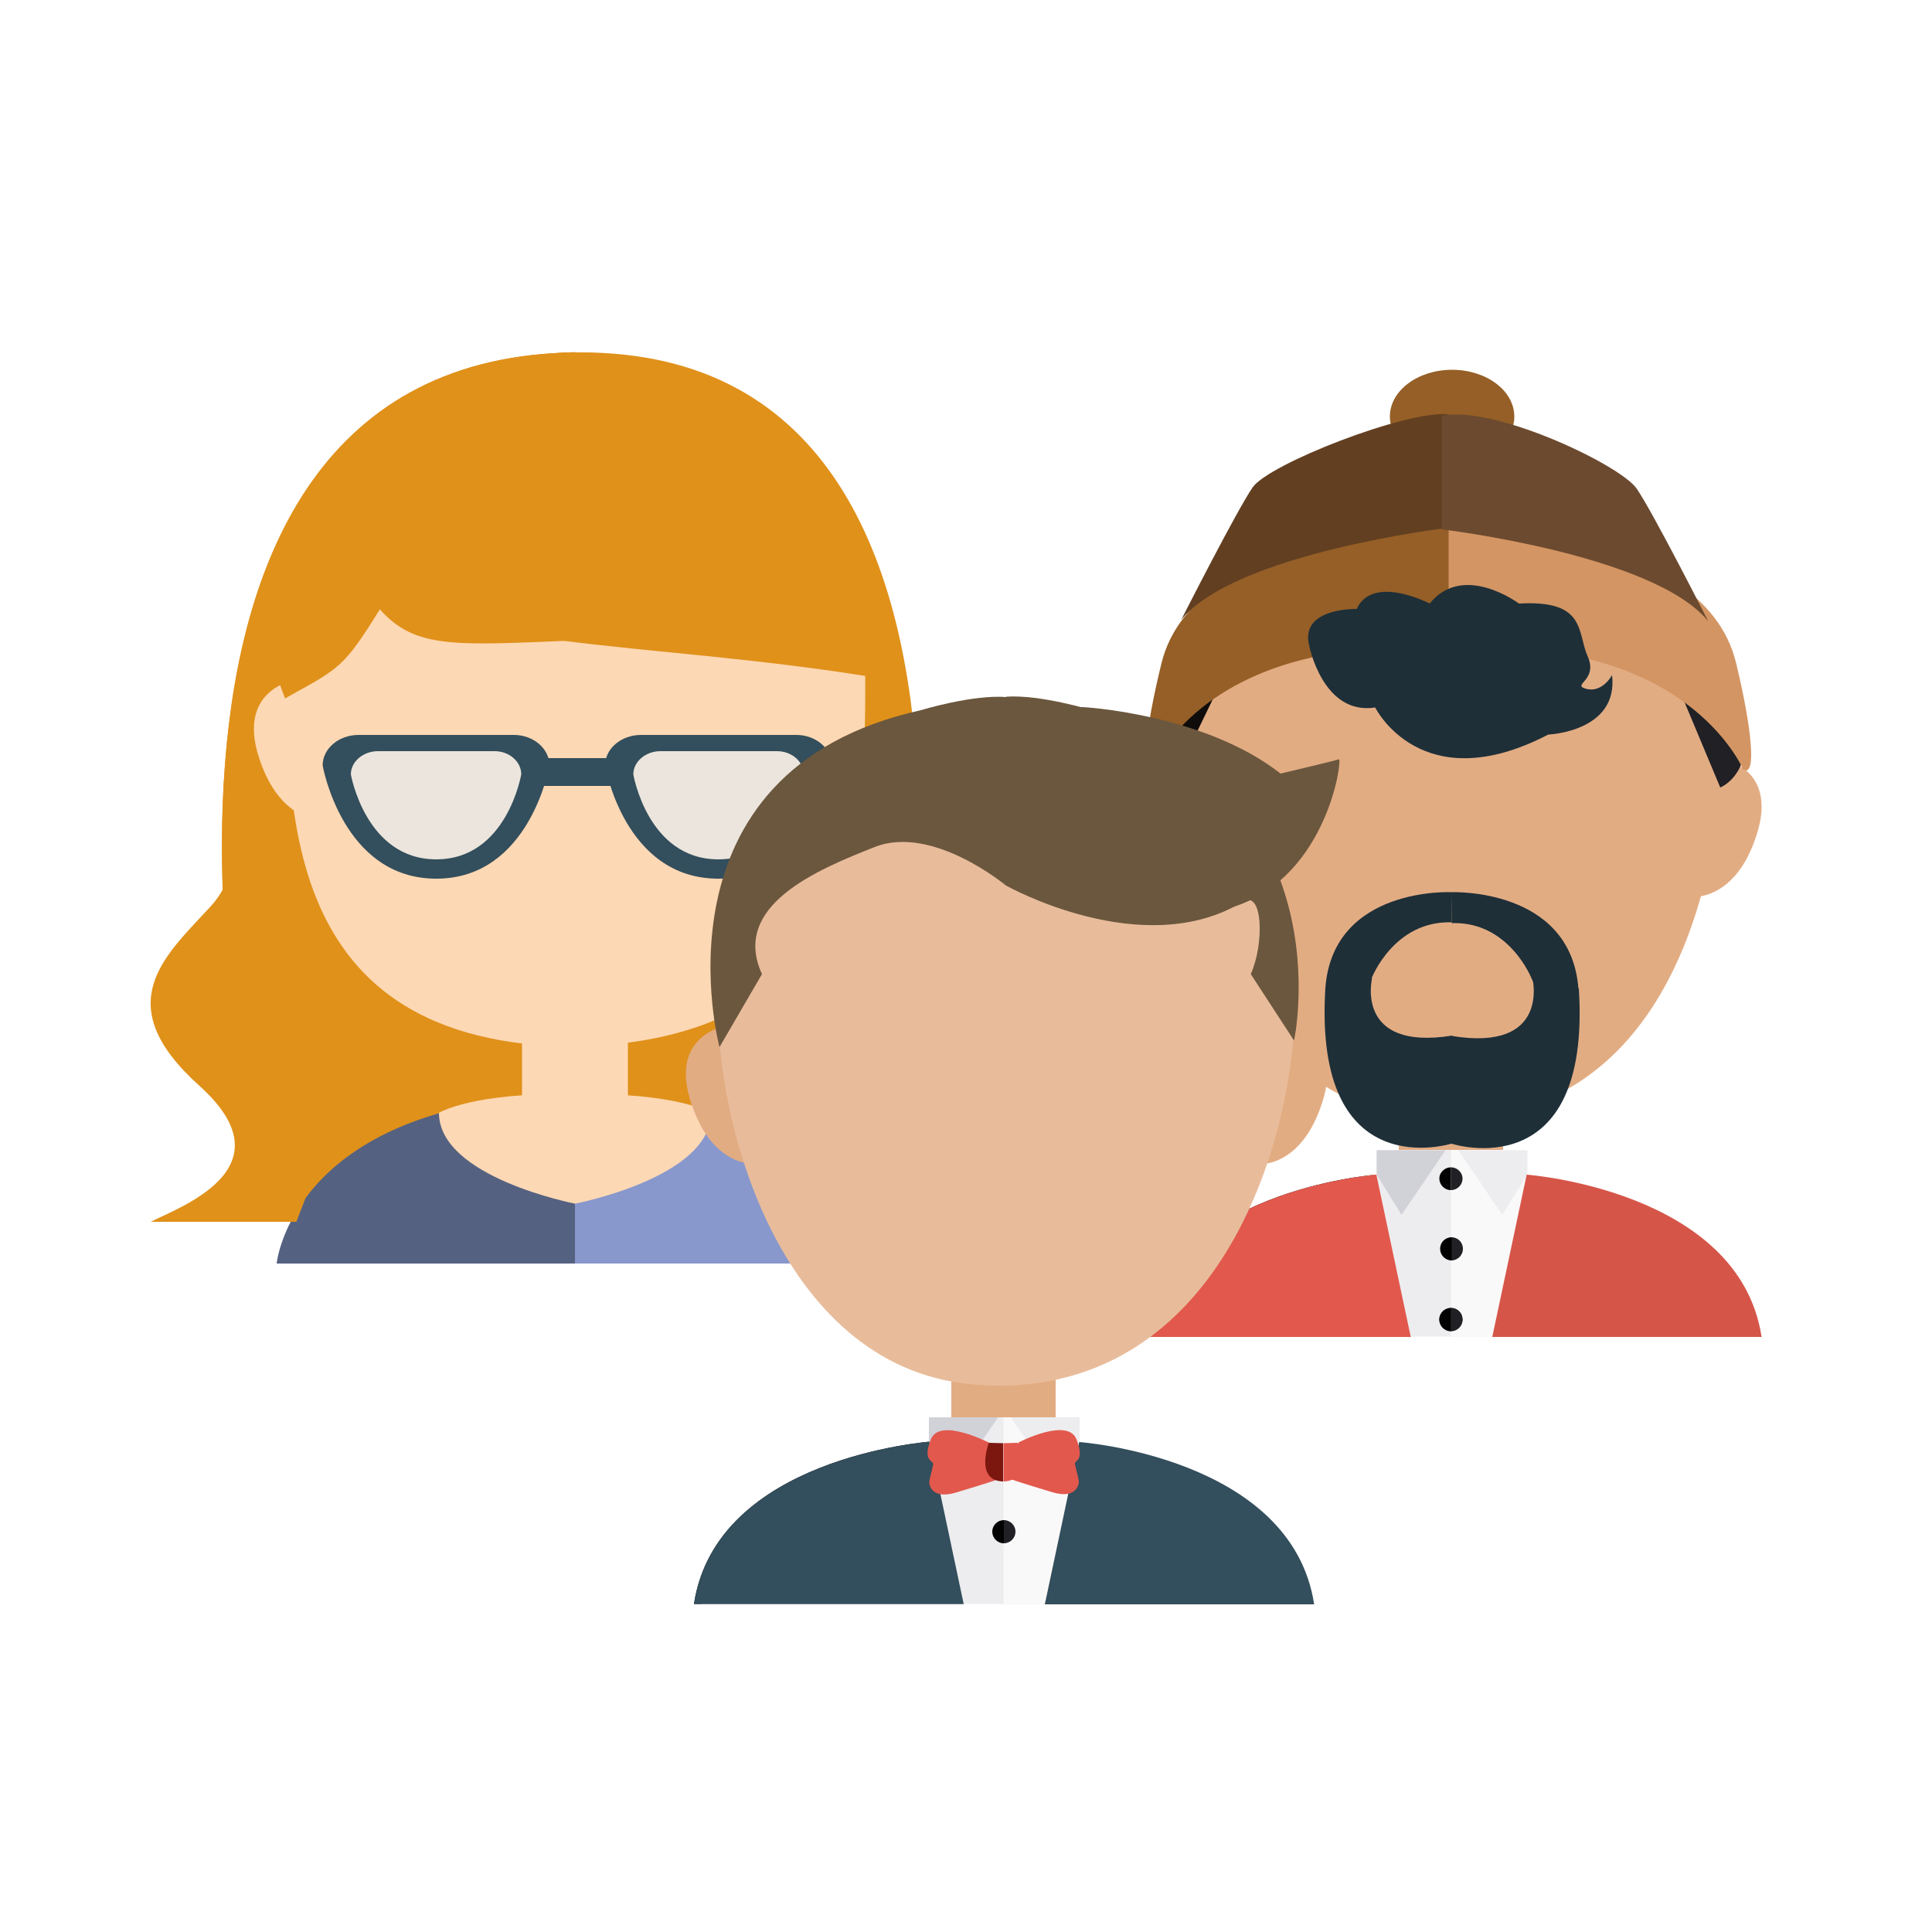 <?xml version="1.0" encoding="UTF-8"?>
<svg xmlns="http://www.w3.org/2000/svg" xmlns:xlink="http://www.w3.org/1999/xlink" version="1.1" id="Lag_1" x="0px" y="0px" viewBox="0 0 500 500" style="enable-background:new 0 0 500 500;" xml:space="preserve">
<style type="text/css">
	.st0{fill:#556180;}
	.st1{fill:#7D4E24;}
	.st2{fill:#B17F4A;}
	.st3{fill:#936037;}
	.st4{fill:#432918;}
	.st5{fill:#EBE5DD;}
	.st6{fill:#D65549;}
	.st7{fill:#E2584D;}
	.st8{fill:#CBBBA0;}
	.st9{fill:#EA6348;}
	.st10{fill:#E03434;}
	.st11{fill:#FDD8B4;}
	.st12{fill:#5B4751;}
	.st13{fill:#8898CC;}
	.st14{fill:#E6332A;}
	.st15{fill:#BE1622;}
	.st16{fill:#65515B;}
	.st17{fill:#ABB4CE;}
	.st18{fill:#D9CDBC;}
	.st19{fill:#C1AC92;}
	.st20{fill:#8B8892;}
	.st21{fill:#787881;}
	.st22{fill:#BEC4C8;}
	.st23{fill:#A5A5A4;}
	.st24{fill:#D1D4D2;}
	.st25{fill:#1E2F38;}
	.st26{fill:#334E5C;}
	.st27{fill:#BF3A2B;}
	.st28{fill:#C6C6C6;}
	.st29{fill:#86281E;}
	.st30{fill:#E5E7E7;}
	.st31{fill:#E97A71;}
	.st32{fill:#E0E3E3;}
	.st33{fill:#C1C8CC;}
	.st34{fill:#F5B55A;}
	.st35{fill:#B2B2B2;}
	.st36{fill:#CDD0D2;}
	.st37{clip-path:url(#SVGID_2_);fill:#E2584D;}
	.st38{clip-path:url(#SVGID_2_);fill:#D65549;}
	.st39{clip-path:url(#SVGID_4_);fill:#E2584D;}
	.st40{clip-path:url(#SVGID_4_);fill:#D65549;}
	.st41{clip-path:url(#SVGID_6_);fill:#E2584D;}
	.st42{clip-path:url(#SVGID_6_);fill:#D65549;}
	.st43{fill:#B39A7D;}
	.st44{fill:#A78966;}
	.st45{fill:#564532;}
	.st46{fill:#6B573E;}
	
		.st47{clip-path:url(#SVGID_8_);fill:none;stroke:#DC9729;stroke-width:1.6;stroke-linecap:round;stroke-linejoin:round;stroke-miterlimit:10;}
	.st48{fill:#EDAF4D;}
	.st49{fill:#FBD490;}
	.st50{fill:#DC9729;}
	.st51{fill:#F2EDBF;}
	.st52{clip-path:url(#SVGID_10_);fill:#EA6348;}
	.st53{fill:#EAAE28;}
	.st54{fill:#CC931E;}
	.st55{fill:#FECC4C;}
	.st56{clip-path:url(#SVGID_12_);fill:#D6D0BB;}
	.st57{clip-path:url(#SVGID_12_);fill:#E74C3D;}
	.st58{clip-path:url(#SVGID_12_);fill:#F0EDE0;}
	.st59{fill:#F0EDE0;}
	.st60{fill:#C18F3E;}
	.st61{fill:#E0A74A;}
	.st62{fill:none;}
	.st63{fill:#FFFFFF;}
	.st64{fill:#D3565B;}
	.st65{fill:#EC6567;}
	.st66{fill:#D8DEEC;}
	.st67{fill:#B8BFD3;}
	.st68{fill:#959CB3;}
	.st69{fill:#323C54;}
	.st70{fill:#5D6067;}
	.st71{fill:#54575D;}
	.st72{fill:#D6D0BB;}
	.st73{fill:#FFD85A;}
	.st74{fill:#E4B935;}
	.st75{clip-path:url(#SVGID_14_);fill:#1B1B1B;}
	.st76{fill:#1B1B1B;}
	.st77{fill:#FCBF38;}
	.st78{fill:#F8A928;}
	.st79{fill:#A7683B;}
	.st80{fill:#9A532E;}
	.st81{fill:#934730;}
	.st82{fill:#A96C5B;}
	.st83{fill:#5B5A5A;}
	.st84{fill:#2B495A;}
	.st85{fill:#C1BB81;}
	.st86{fill:#A56D07;}
	.st87{fill:#9E9755;}
	.st88{clip-path:url(#SVGID_16_);}
	.st89{clip-path:url(#SVGID_18_);}
	.st90{clip-path:url(#SVGID_20_);}
	.st91{clip-path:url(#SVGID_22_);}
	.st92{clip-path:url(#SVGID_24_);}
	.st93{clip-path:url(#SVGID_26_);}
	.st94{clip-path:url(#SVGID_28_);}
	.st95{clip-path:url(#SVGID_30_);}
	.st96{clip-path:url(#SVGID_32_);fill:#E94539;}
	.st97{clip-path:url(#SVGID_32_);fill:#F6A22D;}
	.st98{clip-path:url(#SVGID_32_);fill:#FFDA47;}
	.st99{clip-path:url(#SVGID_32_);fill:#CF1417;}
	.st100{clip-path:url(#SVGID_32_);fill:#E0911A;}
	.st101{fill:#FBBB39;}
	.st102{fill:#CEEBFB;}
	.st103{fill:#BCC5CF;}
	.st104{fill:#FFDA47;}
	.st105{fill:#E0911A;}
	.st106{fill:#303031;}
	.st107{fill:#E1AD82;}
	.st108{fill:#020203;}
	.st109{fill:#E2AC83;}
	.st110{fill:#EDEDEF;}
	.st111{fill:#FAF9F9;}
	.st112{fill:#D1D1D8;}
	.st113{fill:#0F0C0B;}
	.st114{fill:#202025;}
	.st115{fill:#955F27;}
	.st116{fill:#633F21;}
	.st117{fill:#D39563;}
	.st118{fill:#6C4A2F;}
	.st119{fill:#E8BC9B;}
	.st120{fill:#7C170F;}
</style>
<path id="XMLID_54_" class="st105" d="M149.5,91.2c-131.2,0.9-86.2,209-77.9,220.3h155.6C227.1,311.5,280.7,90.3,149.5,91.2z"></path>
<path id="XMLID_53_" class="st105" d="M71.6,312.9h77.6l0.4-221.7C18.3,92.1,63.2,301.6,71.6,312.9z"></path>
<path id="XMLID_52_" class="st11" d="M67,196c5.7,17.7,17.3,16.2,17.3,16.2L76.3,176C76.3,176,61.3,178.3,67,196z"></path>
<rect id="XMLID_51_" x="135.1" y="257.3" class="st11" width="27.4" height="27.4"></rect>
<path id="XMLID_50_" class="st11" d="M149.1,91.9c-41.3,0-74.8,33.5-74.8,74.8c0,41.3,33.5,105.5,74.8,104.2  c78.4-2.3,74.8-62.9,74.8-104.2C223.9,125.4,190.4,91.9,149.1,91.9z"></path>
<path id="XMLID_49_" class="st11" d="M74.2,166.7c0,41.3-2.7,103.6,74.8,104.2V91.9C107.8,91.9,74.2,125.4,74.2,166.7z"></path>
<path id="XMLID_48_" class="st105" d="M148.8,91.2c0,0-6.6-0.1-15.9,1.8l0,0c-12.8,2.6-30.7,9-42.6,24.7c0,0,0.1,0.2,0.2,0.4  c-24.6,27.5-16.7,62.6-16.7,62.6c14-7.7,10.4-19.1,19.8-34.3c20.9,23.3,70.8,18.4,136.3,29.5C230,176,230.1,91.9,148.8,91.2z"></path>
<path id="XMLID_47_" class="st105" d="M132.9,93L132.9,93L132.9,93c-12.8,2.6-30.7,9-42.6,24.7c0,0,0.1,0.2,0.2,0.4  c-33.1,27.9-16.7,62.6-16.7,62.6c14-7.7,15.1-7.8,24.5-23c9.3,10.4,19.5,9.3,51.7,8l-1.2-74.6C148.8,91.2,142.2,91.1,132.9,93z"></path>
<path id="XMLID_46_" class="st0" d="M168.7,284.6H131c-56.1,7.2-59.4,42.4-59.4,42.4h154.9C226.5,292.2,168.7,284.6,168.7,284.6z"></path>
<path id="XMLID_45_" class="st13" d="M168.5,284.6h-19.7v42.4h77.8C226.6,292.2,168.5,284.6,168.5,284.6z"></path>
<path id="XMLID_44_" class="st105" d="M54.4,234.7C42.6,247.5,28,259.8,51.6,281c23.6,21.2-4.9,31.3-12.6,35.2h37.7l19.8-51.3  l-35.7-66.6C60.8,198.3,66.2,222,54.4,234.7z"></path>
<path id="XMLID_43_" class="st106" d="M246.1,280.9c23.6-21.2,9-33.6-2.8-46.3c-11.8-12.7-6.4-36.4-6.4-36.4l-35.7,66.6l19.8,51.3  h37.7C251,312.2,222.5,302.1,246.1,280.9z"></path>
<path id="XMLID_42_" class="st26" d="M133,190.2H92.8c-5.1,0-9.3,3.5-9.3,7.9c0,0,5.1,29.3,29.4,29.3c24.3,0,29.3-29.3,29.3-29.3  C142.2,193.8,138.1,190.2,133,190.2z"></path>
<path id="XMLID_41_" class="st5" d="M128,194.4H97.8c-3.8,0-7,2.7-7,6c0,0,3.8,22,22.1,22c18.3,0,22-22,22-22  C134.9,197.1,131.8,194.4,128,194.4z"></path>
<path id="XMLID_40_" class="st26" d="M206.1,190.2h-40.2c-5.1,0-9.3,3.5-9.3,7.9c0,0,4.9,29.3,29.3,29.3c24.3,0,29.4-29.3,29.4-29.3  C215.3,193.8,211.2,190.2,206.1,190.2z"></path>
<path id="XMLID_39_" class="st5" d="M201.1,194.4h-30.2c-3.8,0-7,2.7-7,6c0,0,3.7,22,22,22c18.3,0,22.1-22,22.1-22  C208,197.1,204.9,194.4,201.1,194.4z"></path>
<path id="XMLID_38_" class="st26" d="M135.7,199.8c0,2,1.6,3.6,3.6,3.6h10.3v-7.2h-10.3C137.3,196.2,135.7,197.8,135.7,199.8z"></path>
<path id="XMLID_37_" class="st26" d="M159.4,196.2h-9.8v7.2h9.8c2,0,3.6-1.6,3.6-3.6C163,197.8,161.4,196.2,159.4,196.2z"></path>
<path id="XMLID_36_" class="st107" d="M147,283.2v26.3c1.8,1.5,1.8,2,1.8,2l1.8-1.8l-0.5-26.5H147z"></path>
<path id="XMLID_35_" class="st11" d="M148.8,283.2l0,28.3c0,0,35.2-6.7,35.2-23.5C184,288,175.2,282.6,148.8,283.2z"></path>
<path id="XMLID_34_" class="st11" d="M113.6,288c0,16.7,35.2,23.5,35.2,23.5l0-28.3C122.3,282.6,113.6,288,113.6,288z"></path>
<path class="st108" d="M295.4,346h69.7l-8.9-42C356.3,304,301.3,308,295.4,346z"></path>
<rect x="362" y="277" class="st109" width="27" height="27"></rect>
<path class="st110" d="M393.6,304v-6.4c0,0-33.5,0-37.4,0v6.4c-55.7,7.2-59,41.9-59,41.9H451C451,311.5,393.6,304,393.6,304z"></path>
<path class="st111" d="M395,304v-6.4c0,0-9.9,0-19.5,0V346h76.9C452.4,311.5,395,304,395,304z"></path>
<path class="st109" d="M445.5,196.3l-8,35.8c0,0,11.5,1.5,17.1-16C460.3,198.6,445.5,196.3,445.5,196.3z"></path>
<path class="st109" d="M294.6,216.1c5.6,17.5,17.1,16,17.1,16l-8-35.8C303.8,196.3,289,198.6,294.6,216.1z"></path>
<path class="st109" d="M377.3,112.6c-40.8-0.6-74.5,32-75.1,72.9c-0.6,40.8,31.6,104.3,72.4,104.1c55.2-0.2,70.7-57.8,71.3-98.7  C446.5,150,418.1,113.2,377.3,112.6z"></path>
<path class="st109" d="M301.5,189.5c0,40.9,21.7,102.4,74.4,99.8v-177C335.1,112.3,301.5,148.6,301.5,189.5z"></path>
<polygon class="st112" points="356.3,304 362.7,314.4 374.1,297.7 356.3,297.7 "></polygon>
<polygon class="st110" points="388.8,314.4 395.3,304 395.3,297.7 377.4,297.7 "></polygon>
<path class="st113" d="M354.1,114.7c-80.1,74.2-51.3,89.1-51.3,89.1l11.2-23.1c-8.1-17.7,13.2-24.8,28.2-30.7  c15-5.9,34.1,10.1,34.1,10.1v-48.9C367.5,110.6,354.1,114.7,354.1,114.7z"></path>
<path class="st114" d="M398.5,114.7c0,0-13.4-4.1-22.2-3.5v48.9c0,0,35.4,19.9,61.2,4.2c5.3-3.3,1.5,8.4-2.1,16.1l9.8,23.4  C445.2,203.8,477.4,191.5,398.5,114.7z"></path>
<path class="st114" d="M375.6,320.2v6c1.6,0,3-1.3,3-3C378.6,321.5,377.3,320.2,375.6,320.2z"></path>
<path class="st108" d="M372.7,323.2c0,1.6,1.3,3,3,3v-6C374,320.2,372.7,321.5,372.7,323.2z"></path>
<path class="st114" d="M375.5,338.5v6c1.6,0,3-1.3,3-3C378.5,339.8,377.2,338.5,375.5,338.5z"></path>
<path class="st108" d="M372.5,341.5c0,1.6,1.3,3,3,3v-6C373.9,338.5,372.5,339.8,372.5,341.5z"></path>
<path class="st7" d="M295.4,346h69.7l-8.9-42C356.3,304,301.3,308,295.4,346z"></path>
<path class="st6" d="M395.1,304l-8.9,42h69.7C450.1,308,395.1,304,395.1,304z"></path>
<path class="st115" d="M300.6,171.6c-4.2,17.1-5.6,29.9-1.9,27.5c-1-0.7,14.5-36.5,77.9-30.8v-31.7  C376.6,136.6,309.5,135.7,300.6,171.6z"></path>
<ellipse class="st115" cx="375.8" cy="107.8" rx="16.1" ry="12.1"></ellipse>
<path class="st116" d="M324.2,126.1c-4.2,6.1-18.5,34.3-18.5,34.3c14-17.3,69-23.8,69-23.8v-29.4  C363.5,106.3,328.4,120.1,324.2,126.1z"></path>
<path class="st117" d="M374.9,136.6v31.7c61.2-5.1,76.2,30.8,76.2,30.8c3.6,2.3,2.3-10.5-1.8-27.5  C440.7,135.7,374.9,136.6,374.9,136.6z"></path>
<path class="st118" d="M373.1,107.6V137c0,0,55,6.5,69,23.8c0,0-14.3-28.2-18.5-34.3C419.5,120.4,386.8,104.8,373.1,107.6z"></path>
<path class="st25" d="M410.6,178.3c-4.2-1.1,3.1-2.1,0.3-8.4c-2.8-6.3-0.3-14.7-17.8-13.7c0,0-14.4-10.8-23.1,0  c0,0-14.7-7.7-18.9,1.4c0,0-14.7-0.4-12.3,9.4c0,0,3.5,18.2,17.1,16.1c0,0,11.9,24.1,44.8,7c0,0,18.2-0.7,16.5-15.4  C417.2,174.7,414.8,179.3,410.6,178.3z"></path>
<g>
	<path class="st25" d="M355.1,253.1l-12.1,2.6c-3.2,51.9,32.9,40.2,32.9,40.2V268C350.4,272.1,355.1,253.1,355.1,253.1z"></path>
	<path class="st25" d="M396.6,253.2c0,0,4.7,19.1-20.9,14.9V296c0,0,36.2,11.7,32.9-40.2L396.6,253.2z"></path>
	<path class="st25" d="M343,255.7l5.2,11.2l6.8-13.8c0,0,5.8-14.9,20.7-14.4l-0.1-7.8C375.8,230.9,345,229.3,343,255.7z"></path>
	<path class="st25" d="M375.6,230.9l0.1,8c14.9-0.5,20.7,14.4,20.7,14.4l6.8,13.8l5.3-11.2C406.5,229.6,375.6,230.9,375.6,230.9z"></path>
</g>
<path class="st114" d="M375.5,302.1v5.9c1.6,0,3-1.3,3-3C378.5,303.4,377.1,302.1,375.5,302.1z"></path>
<path class="st108" d="M372.5,305c0,1.6,1.3,3,3,3v-5.9C373.9,302.1,372.5,303.4,372.5,305z"></path>
<path class="st114" d="M375.5,338.5v6c1.6,0,3-1.3,3-3C378.5,339.8,377.2,338.5,375.5,338.5z"></path>
<path class="st108" d="M372.5,341.5c0,1.6,1.3,3,3,3v-6C373.9,338.5,372.5,339.8,372.5,341.5z"></path>
<path class="st108" d="M179.6,415.1h69.8l-8.9-42C240.4,373.2,185.4,377.1,179.6,415.1z"></path>
<rect x="246.2" y="346.1" class="st109" width="27" height="27"></rect>
<path class="st110" d="M277.8,373.2v-6.4c0,0-33.5,0-37.4,0v6.4c-55.7,7.1-59,41.9-59,41.9h153.7  C335.2,380.7,277.8,373.2,277.8,373.2z"></path>
<path class="st111" d="M279.2,373.2v-6.4c0,0-9.9,0-19.5,0v48.3h76.9C336.6,380.7,279.2,373.2,279.2,373.2z"></path>
<g>
	<path class="st109" d="M333.1,265.5l-8,35.8c0,0,11.5,1.5,17.1-16C347.9,267.7,333.1,265.5,333.1,265.5z"></path>
	<path class="st109" d="M178.8,285.2c5.6,17.5,17.1,16,17.1,16l-7.9-35.8C188,265.5,173.1,267.7,178.8,285.2z"></path>
	<path class="st119" d="M261.4,181.7c-40.8-0.6-74.4,32-75.1,72.8c-0.6,40.8,31.6,104.3,72.4,104.1c55.2-0.2,76-59.2,76.6-100.1   C336.1,217.7,302.3,182.3,261.4,181.7z"></path>
	<path class="st119" d="M185.7,258.6c0,40.8,21.7,102.4,74.4,99.8v-177C219.2,181.4,185.7,217.7,185.7,258.6z"></path>
</g>
<polygon class="st112" points="240.4,373.2 246.9,383.5 258.3,366.8 240.4,366.8 "></polygon>
<polygon class="st110" points="272.9,383.5 279.4,373.2 279.4,366.8 261.6,366.8 "></polygon>
<path class="st46" d="M238.3,183.8c-71.2,15.8-52.1,87.2-52.1,87.2l11-18.9c-8.1-17.7,14.2-27,29.2-32.9c15-5.9,34.1,10.1,34.1,10.1  v-48.9C251.7,179.7,238.3,183.8,238.3,183.8z"></path>
<path class="st46" d="M282.6,183.8c0,0-13.4-4.1-22.2-3.5v48.9c0,0,35.4,19.9,61.2,4.2c5.3-3.3,5.6,10.9,2.1,18.7l11.2,17.2  C334.9,269.3,348.7,205.9,282.6,183.8z"></path>
<path class="st46" d="M346.5,196.5c-1.1,0.4-15.1,3.7-15.1,3.7c-19.7-15.5-51.4-17.3-51.5-17.2c-30.4,36.2,16,59.6,39.9,51.5  C343.7,226.4,347.5,196.1,346.5,196.5z"></path>
<path class="st114" d="M259.8,393.4v6c1.6,0,3-1.3,3-3C262.8,394.7,261.4,393.4,259.8,393.4z"></path>
<path class="st108" d="M256.8,396.4c0,1.6,1.3,3,3,3v-6C258.2,393.4,256.8,394.7,256.8,396.4z"></path>
<path class="st26" d="M179.6,415.1h69.8l-8.9-42C240.4,373.2,185.4,377.1,179.6,415.1z"></path>
<path class="st26" d="M279.3,373.2l-8.9,42h69.7C334.3,377.1,279.3,373.2,279.3,373.2z"></path>
<path class="st7" d="M240.9,372.5c-2.3,5.8,0.8,5.4,0.6,6.5c-0.2,1.2-1.1,4.1-1,4.8c0.2,1.6,1.6,4,6.8,2.5c6.8-2,11.8-3.7,11.8-3.7  s-2-5.4-3-9.2C255.9,373.4,243.2,366.7,240.9,372.5z"></path>
<path class="st7" d="M278.6,372.5c-2.3-5.8-15,0.8-15,0.8c-1.1,3.8-3,9.2-3,9.2s5,1.7,11.8,3.7c5.1,1.5,6.5-0.8,6.8-2.5  c0.1-0.7-0.8-3.6-1-4.8C277.8,377.9,280.9,378.4,278.6,372.5z"></path>
<path class="st120" d="M255.9,373.4c0,0-3.7,9.8,3.7,10l0-9.9L255.9,373.4z"></path>
<path class="st7" d="M259.7,373.5l0,9.9c7.5-0.2,3.7-10,3.7-10L259.7,373.5z"></path>
</svg>
